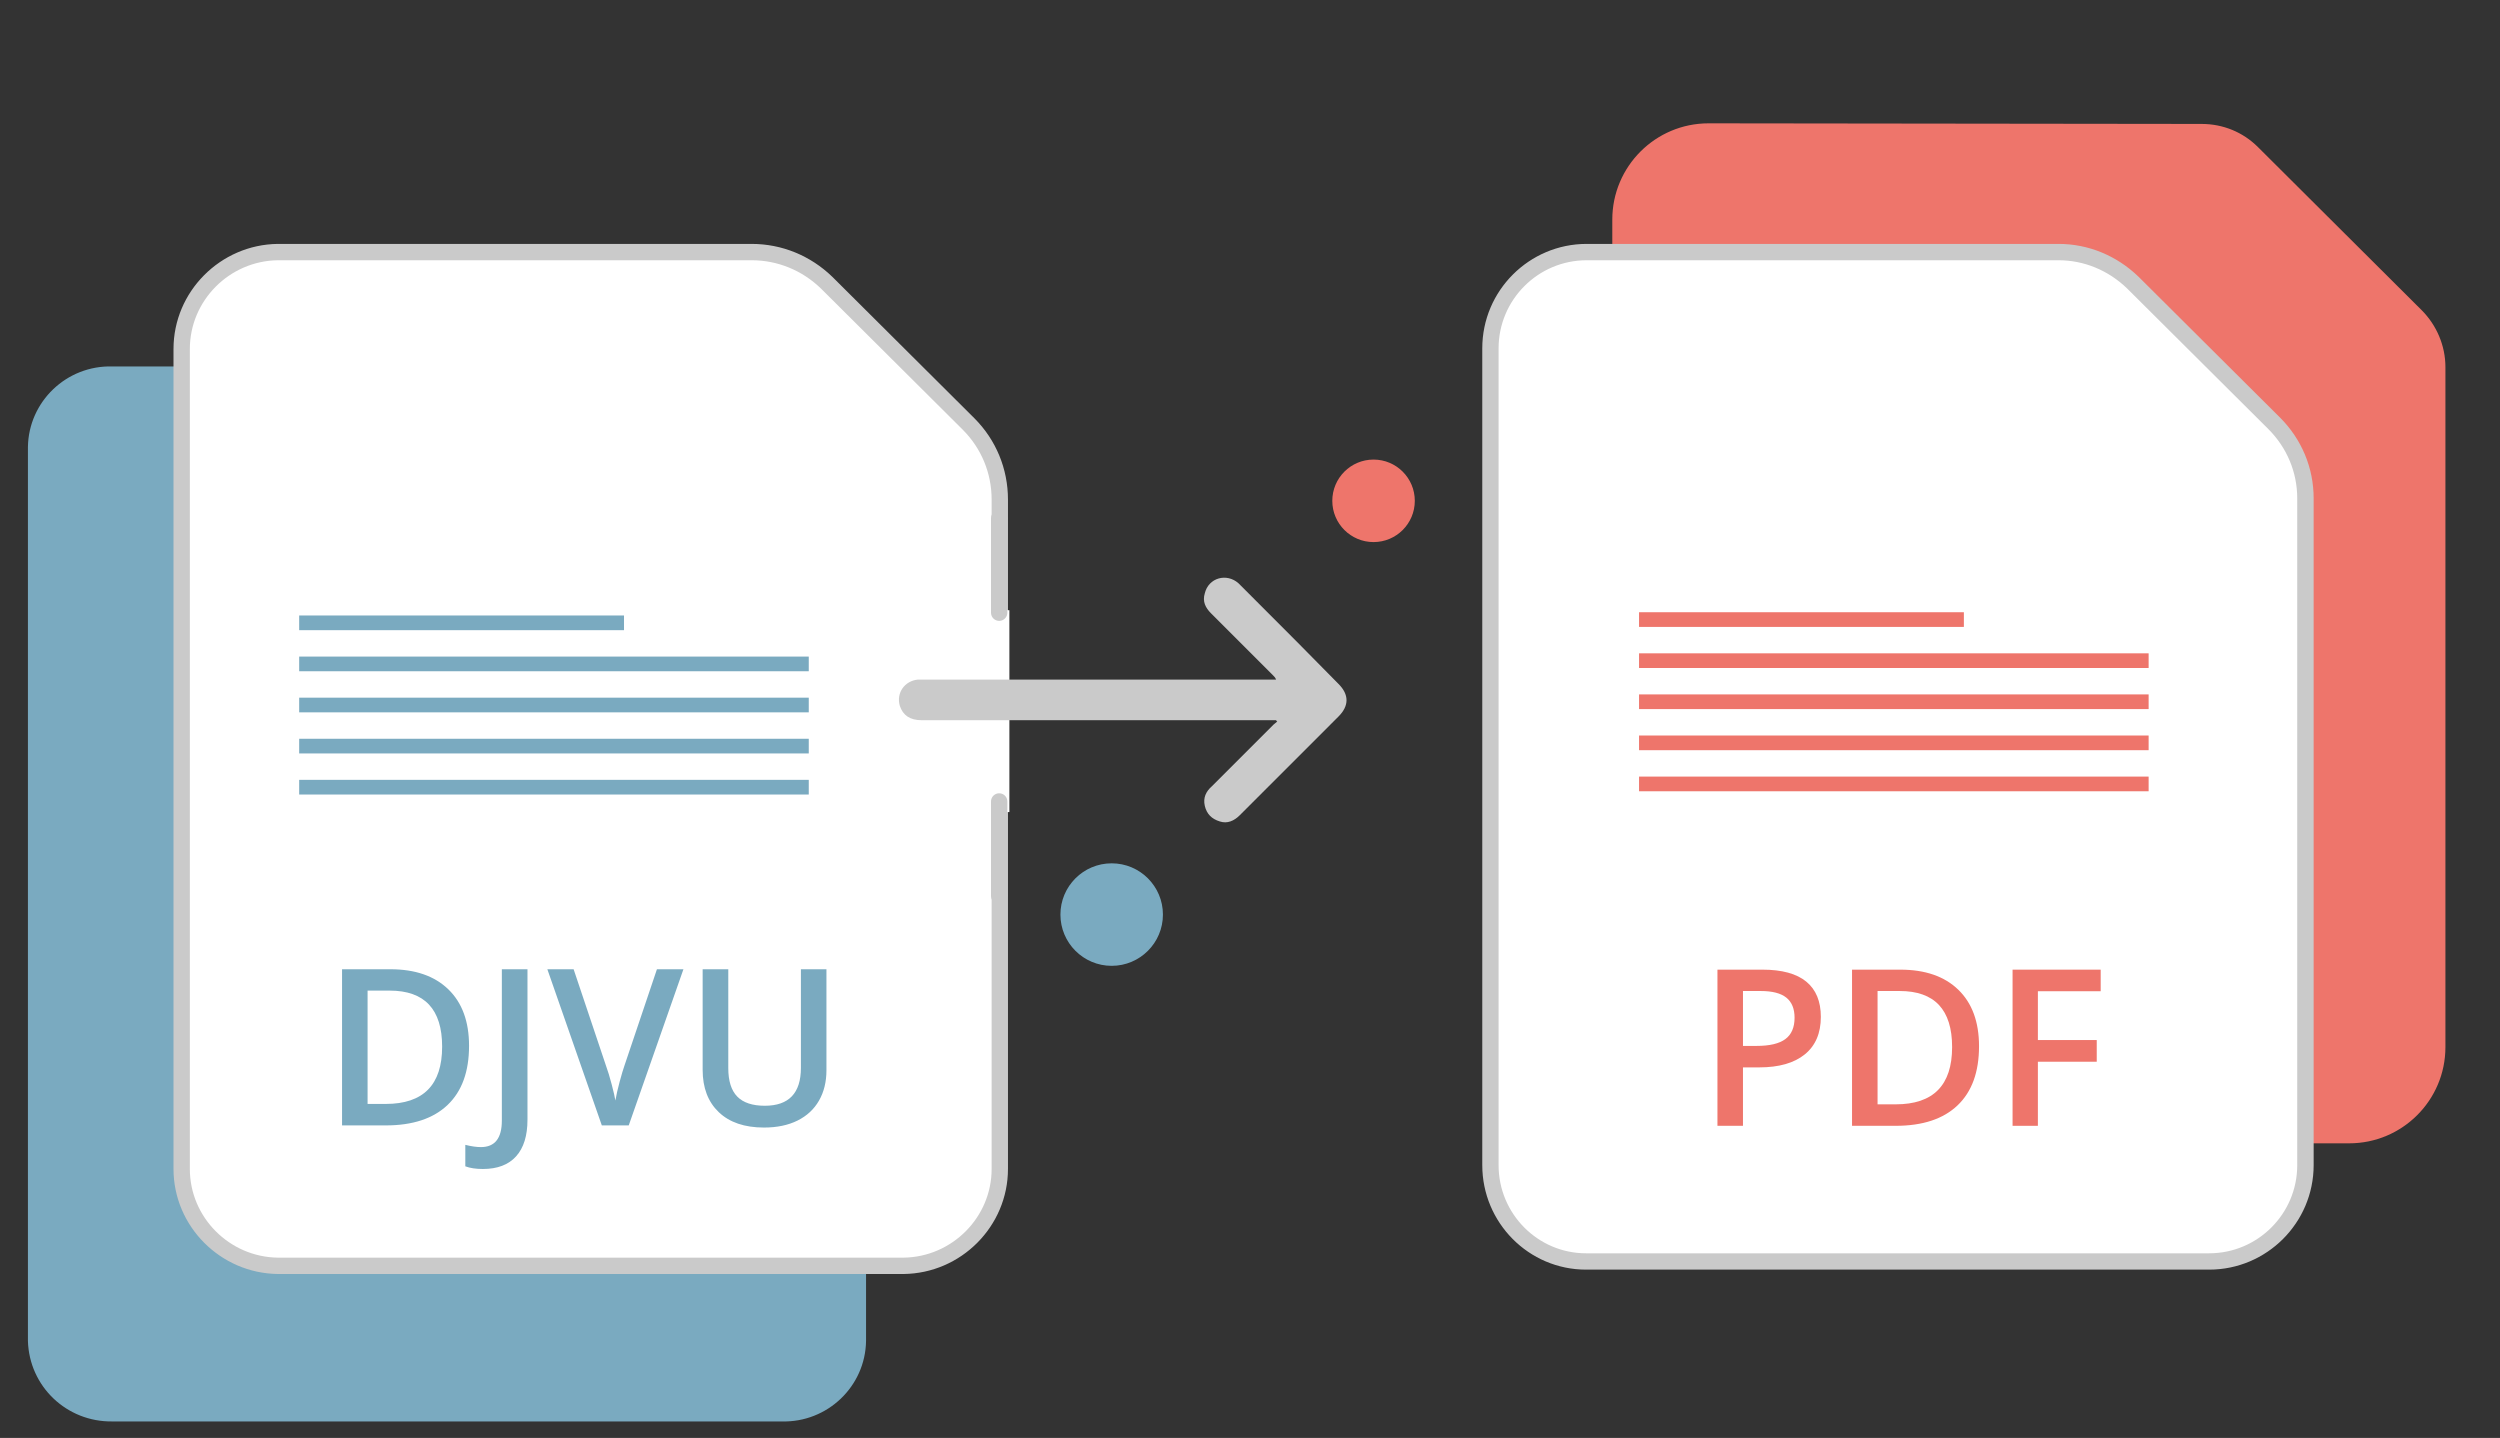 <?xml version="1.0" encoding="utf-8"?>
<!-- Generator: Adobe Illustrator 16.0.2, SVG Export Plug-In . SVG Version: 6.00 Build 0)  -->
<!DOCTYPE svg PUBLIC "-//W3C//DTD SVG 1.1//EN" "http://www.w3.org/Graphics/SVG/1.1/DTD/svg11.dtd">
<svg version="1.1" id="Layer_1" xmlns="http://www.w3.org/2000/svg" xmlns:xlink="http://www.w3.org/1999/xlink" x="0px" y="0px"
	 width="612px" height="352px" viewBox="0 0 612 352" enable-background="new 0 0 612 352" xml:space="preserve">
<rect x="0" y="0" width="612" height="352" fill="#333333" stroke="none"/>
<g>
	<rect x="5" y="-7.6" fill="none" width="612" height="367.199"/>
	<path id="Path_101390" fill="#EE756B" d="M418.253,30.191c-13.005,0-23.563,10.557-23.563,23.562l0,0v202.572
		c0,13.005,10.56,23.562,23.563,23.562h156.825c13.005,0,23.562-10.557,23.562-23.562V89.861c0-5.202-2.142-10.252-5.813-13.924
		l-40.086-39.936c-3.675-3.672-8.568-5.661-13.771-5.661L418.253,30.191L418.253,30.191z"/>
	<rect x="5" y="-7.6" fill="none" width="612" height="367.199"/>
	<path id="Path_101359" fill="#7AAAC0" d="M212.009,109.445v218.791c-0.153,11.172-9.486,20.043-20.655,19.734H27.491
		c-11.169,0.151-20.349-8.563-20.655-19.734V109.445c0.153-11.17,9.486-20.043,20.655-19.737h163.863
		C202.523,89.402,211.703,98.275,212.009,109.445z"/>
	<path fill="#FFFFFF" d="M44.474,286.16V85.424c0-13.005,10.557-23.563,23.562-23.715H184.01c6.885,0,13.464,2.754,18.36,7.497
		l34.731,34.578c4.896,4.896,7.65,11.475,7.65,18.513V286.16c0,13.005-10.557,23.563-23.562,23.715H68.036
		C55.031,309.723,44.474,299.165,44.474,286.16z"/>
	<path fill="#CACACA" d="M221.189,311.875H68.036c-14.105-0.166-25.562-11.702-25.562-25.715V85.424
		c0-14.014,11.457-25.549,25.539-25.715h115.998c7.372,0,14.386,2.863,19.751,8.063l34.75,34.598
		c5.314,5.314,8.239,12.391,8.239,19.93v163.86c0,14.013-11.457,25.549-25.539,25.715
		C221.205,311.875,221.197,311.875,221.189,311.875z M68.036,63.709c-11.879,0.144-21.562,9.881-21.562,21.715V286.16
		c0,11.833,9.683,21.574,21.585,21.715h153.117c11.897-0.146,21.575-9.885,21.575-21.715V122.297c0-6.47-2.509-12.543-7.064-17.099
		l-34.728-34.575c-4.596-4.452-10.622-6.915-16.949-6.915L68.036,63.709L68.036,63.709z"/>
	<g>
		<g>
			<g>
				<g>
					<g>
						<g>
							<g>
								<g>
									<g>
										<defs>
											<rect id="SVGID_1_" x="5" y="-7.6" width="612" height="367.199"/>
										</defs>
										<clipPath id="SVGID_2_">
											<use xlink:href="#SVGID_1_"  overflow="visible"/>
										</clipPath>
										
											<line id="Line_6856" clip-path="url(#SVGID_2_)" fill="none" stroke="#FFFFFF" stroke-width="5" x1="244.598" y1="149.378" x2="244.598" y2="198.797"/>
									</g>
								</g>
							</g>
						</g>
					</g>
				</g>
			</g>
		</g>
	</g>
	<g>
		<g>
			<g>
				<g>
					<g>
						<g>
							<g>
								<g>
									<g>
										<defs>
											<rect id="SVGID_3_" x="5" y="-7.6" width="612" height="367.199"/>
										</defs>
										<clipPath id="SVGID_4_">
											<use xlink:href="#SVGID_3_"  overflow="visible"/>
										</clipPath>
										
											<line id="Line_6857" clip-path="url(#SVGID_4_)" fill="none" stroke="#CACACA" stroke-width="4" stroke-linecap="round" x1="244.598" y1="196.195" x2="244.598" y2="219.299"/>
									</g>
								</g>
							</g>
						</g>
					</g>
				</g>
			</g>
		</g>
	</g>
	<g>
		<g>
			<g>
				<g>
					<g>
						<g>
							<g>
								<g>
									<g>
										<defs>
											<rect id="SVGID_5_" x="5" y="-7.6" width="612" height="367.199"/>
										</defs>
										<clipPath id="SVGID_6_">
											<use xlink:href="#SVGID_5_"  overflow="visible"/>
										</clipPath>
										
											<line id="Line_6858" clip-path="url(#SVGID_6_)" fill="none" stroke="#CACACA" stroke-width="4" stroke-linecap="round" x1="244.598" y1="126.89" x2="244.598" y2="149.99"/>
									</g>
								</g>
							</g>
						</g>
					</g>
				</g>
			</g>
		</g>
	</g>
	<rect x="5" y="-7.6" fill="none" width="612" height="367.199"/>
	<g id="Path_101552">
		<path fill="#FFFFFF" d="M364.855,285.242V85.271c0-13.006,10.56-23.563,23.563-23.563h115.515c6.89,0,13.313,2.754,18.207,7.497
			l34.578,34.425c4.896,4.896,7.65,11.477,7.65,18.36v163.251c0,13.005-10.563,23.562-23.563,23.562h-152.54
			C375.26,308.805,364.855,298.247,364.855,285.242z"/>
		<path fill="#CACACA" d="M540.806,310.805H388.265c-14.011,0-25.404-11.468-25.404-25.563V85.271
			c0-14.099,11.47-25.563,25.563-25.563h115.517c7.271,0,14.231,2.862,19.604,8.063l34.598,34.442
			c5.313,5.313,8.239,12.336,8.239,19.778v163.251C566.368,299.337,554.9,310.805,540.806,310.805z M388.418,63.709
			c-11.892,0-21.563,9.673-21.563,21.563v199.972c0,11.889,9.604,21.563,21.404,21.563h152.541c11.895,0,21.563-9.674,21.563-21.563
			V121.991c0-6.373-2.513-12.392-7.064-16.946l-34.575-34.421c-4.596-4.452-10.563-6.915-16.796-6.915H388.418L388.418,63.709z"/>
	</g>
	<rect x="5" y="-7.6" fill="none" width="612" height="367.199"/>
	<rect x="5" y="-7.6" fill="none" width="612" height="367.199"/>
	<rect x="5" y="-7.6" fill="none" width="612" height="367.199"/>
	<rect x="5" y="-7.6" fill="none" width="612" height="367.199"/>
	<circle fill="#7AAAC0" cx="272.138" cy="223.889" r="12.546"/>
	<rect x="5" y="-7.6" fill="none" width="612" height="367.199"/>
	<circle fill="#EE756B" cx="336.245" cy="122.603" r="10.098"/>
	<path fill="#CACACA" d="M312.377,176.308c-0.459,0-0.768,0-1.227,0c-28.458,0-57.066,0-85.524,0c-2.907,0-4.59-1.226-5.355-3.521
		c-0.918-3.213,1.224-6.12,4.437-6.426c0.459,0,0.918,0,1.377,0c28.305,0,56.61,0,84.915,0c0.459,0,0.765,0,1.377,0
		c-0.153-0.459-0.459-0.769-0.768-1.071c-5.047-5.049-10.098-10.099-15.146-15.146c-1.377-1.377-2.142-2.906-1.53-4.896
		c0.918-3.825,5.355-5.05,8.262-2.448c1.377,1.377,2.754,2.756,4.131,4.133c6.885,6.885,13.614,13.615,20.349,20.502
		c2.604,2.603,2.604,5.354,0,7.957c-8.104,8.106-16.218,16.218-24.174,24.173c-1.377,1.377-3.06,2.144-4.896,1.524
		c-1.989-0.606-3.213-1.836-3.672-3.821s0.306-3.521,1.683-4.74c5.049-5.053,10.098-10.104,15.146-15.146
		c0.313-0.306,0.612-0.459,0.918-0.765C312.53,176.611,312.53,176.459,312.377,176.308z"/>
	<g>
		<g>
			<rect x="73.24" y="150.671" fill="#7AAAC0" width="79.517" height="3.596"/>
			<rect x="73.24" y="190.907" fill="#7AAAC0" width="124.745" height="3.593"/>
			<rect x="73.24" y="180.85" fill="#7AAAC0" width="124.745" height="3.594"/>
			<rect x="73.24" y="170.789" fill="#7AAAC0" width="124.745" height="3.593"/>
			<rect x="73.24" y="160.73" fill="#7AAAC0" width="124.745" height="3.592"/>
		</g>
	</g>
	<g enable-background="new    ">
		<path fill="#7AAAC0" d="M114.824,256.021c0,6.311-1.752,11.135-5.255,14.473c-3.504,3.338-8.55,5.007-15.14,5.007H83.734v-38.228
			h11.819c6.083,0,10.816,1.639,14.198,4.916S114.824,250.076,114.824,256.021z M108.235,256.229c0-9.151-4.28-13.728-12.839-13.728
			h-5.412v27.742h4.445C103.633,270.244,108.235,265.573,108.235,256.229z"/>
		<path fill="#7AAAC0" d="M118.197,286.168c-1.708,0-3.138-0.218-4.288-0.653v-5.256c1.464,0.366,2.737,0.549,3.817,0.549
			c3.417,0,5.125-2.161,5.125-6.484v-37.051h6.275v36.842c0,3.904-0.928,6.89-2.785,8.955
			C124.485,285.136,121.77,286.168,118.197,286.168z"/>
		<path fill="#7AAAC0" d="M160.817,237.272h6.485L153.914,275.5h-6.589l-13.335-38.228h6.432l7.975,23.768
			c0.418,1.134,0.863,2.594,1.333,4.38c0.471,1.787,0.775,3.116,0.915,3.987c0.227-1.324,0.575-2.858,1.046-4.602
			s0.854-3.033,1.151-3.87L160.817,237.272z"/>
		<path fill="#7AAAC0" d="M202.313,237.272v24.735c0,2.824-0.605,5.295-1.817,7.413c-1.212,2.118-2.964,3.748-5.256,4.89
			c-2.292,1.142-5.033,1.713-8.223,1.713c-4.742,0-8.429-1.256-11.061-3.766c-2.632-2.51-3.948-5.962-3.948-10.354v-24.631h6.275
			v24.187c0,3.155,0.732,5.482,2.196,6.981s3.713,2.248,6.746,2.248c5.892,0,8.838-3.094,8.838-9.282v-24.134H202.313z"/>
	</g>
	<g>
		<path fill="#EE756B" d="M445.742,248.929c0,3.991-1.308,7.051-3.922,9.178c-2.615,2.127-6.337,3.189-11.166,3.189h-3.974v14.303
			h-6.249v-38.228h11.008c4.775,0,8.354,0.977,10.733,2.929S445.742,245.128,445.742,248.929z M426.681,256.04h3.32
			c3.208,0,5.561-0.558,7.06-1.673c1.5-1.115,2.249-2.859,2.249-5.229c0-2.196-0.671-3.835-2.013-4.916
			c-1.344-1.081-3.436-1.621-6.275-1.621h-4.341V256.04z"/>
		<path fill="#EE756B" d="M484.467,256.119c0,6.311-1.752,11.135-5.256,14.473s-8.551,5.007-15.14,5.007h-10.694v-38.228h11.818
			c6.084,0,10.816,1.639,14.198,4.916S484.467,250.175,484.467,256.119z M477.877,256.328c0-9.151-4.279-13.728-12.838-13.728
			h-5.412v27.742h4.444C473.275,270.343,477.877,265.672,477.877,256.328z"/>
		<path fill="#EE756B" d="M498.874,275.599h-6.197v-38.228h21.571v5.282h-15.374v11.949h14.407v5.308h-14.407V275.599z"/>
	</g>
	<g>
		<g>
			<rect x="401.24" y="149.874" fill="#EE756B" width="79.517" height="3.595"/>
			<rect x="401.24" y="190.109" fill="#EE756B" width="124.744" height="3.594"/>
			<rect x="401.24" y="180.053" fill="#EE756B" width="124.744" height="3.594"/>
			<rect x="401.24" y="169.992" fill="#EE756B" width="124.744" height="3.593"/>
			<rect x="401.24" y="159.935" fill="#EE756B" width="124.744" height="3.592"/>
		</g>
	</g>
</g>
</svg>
